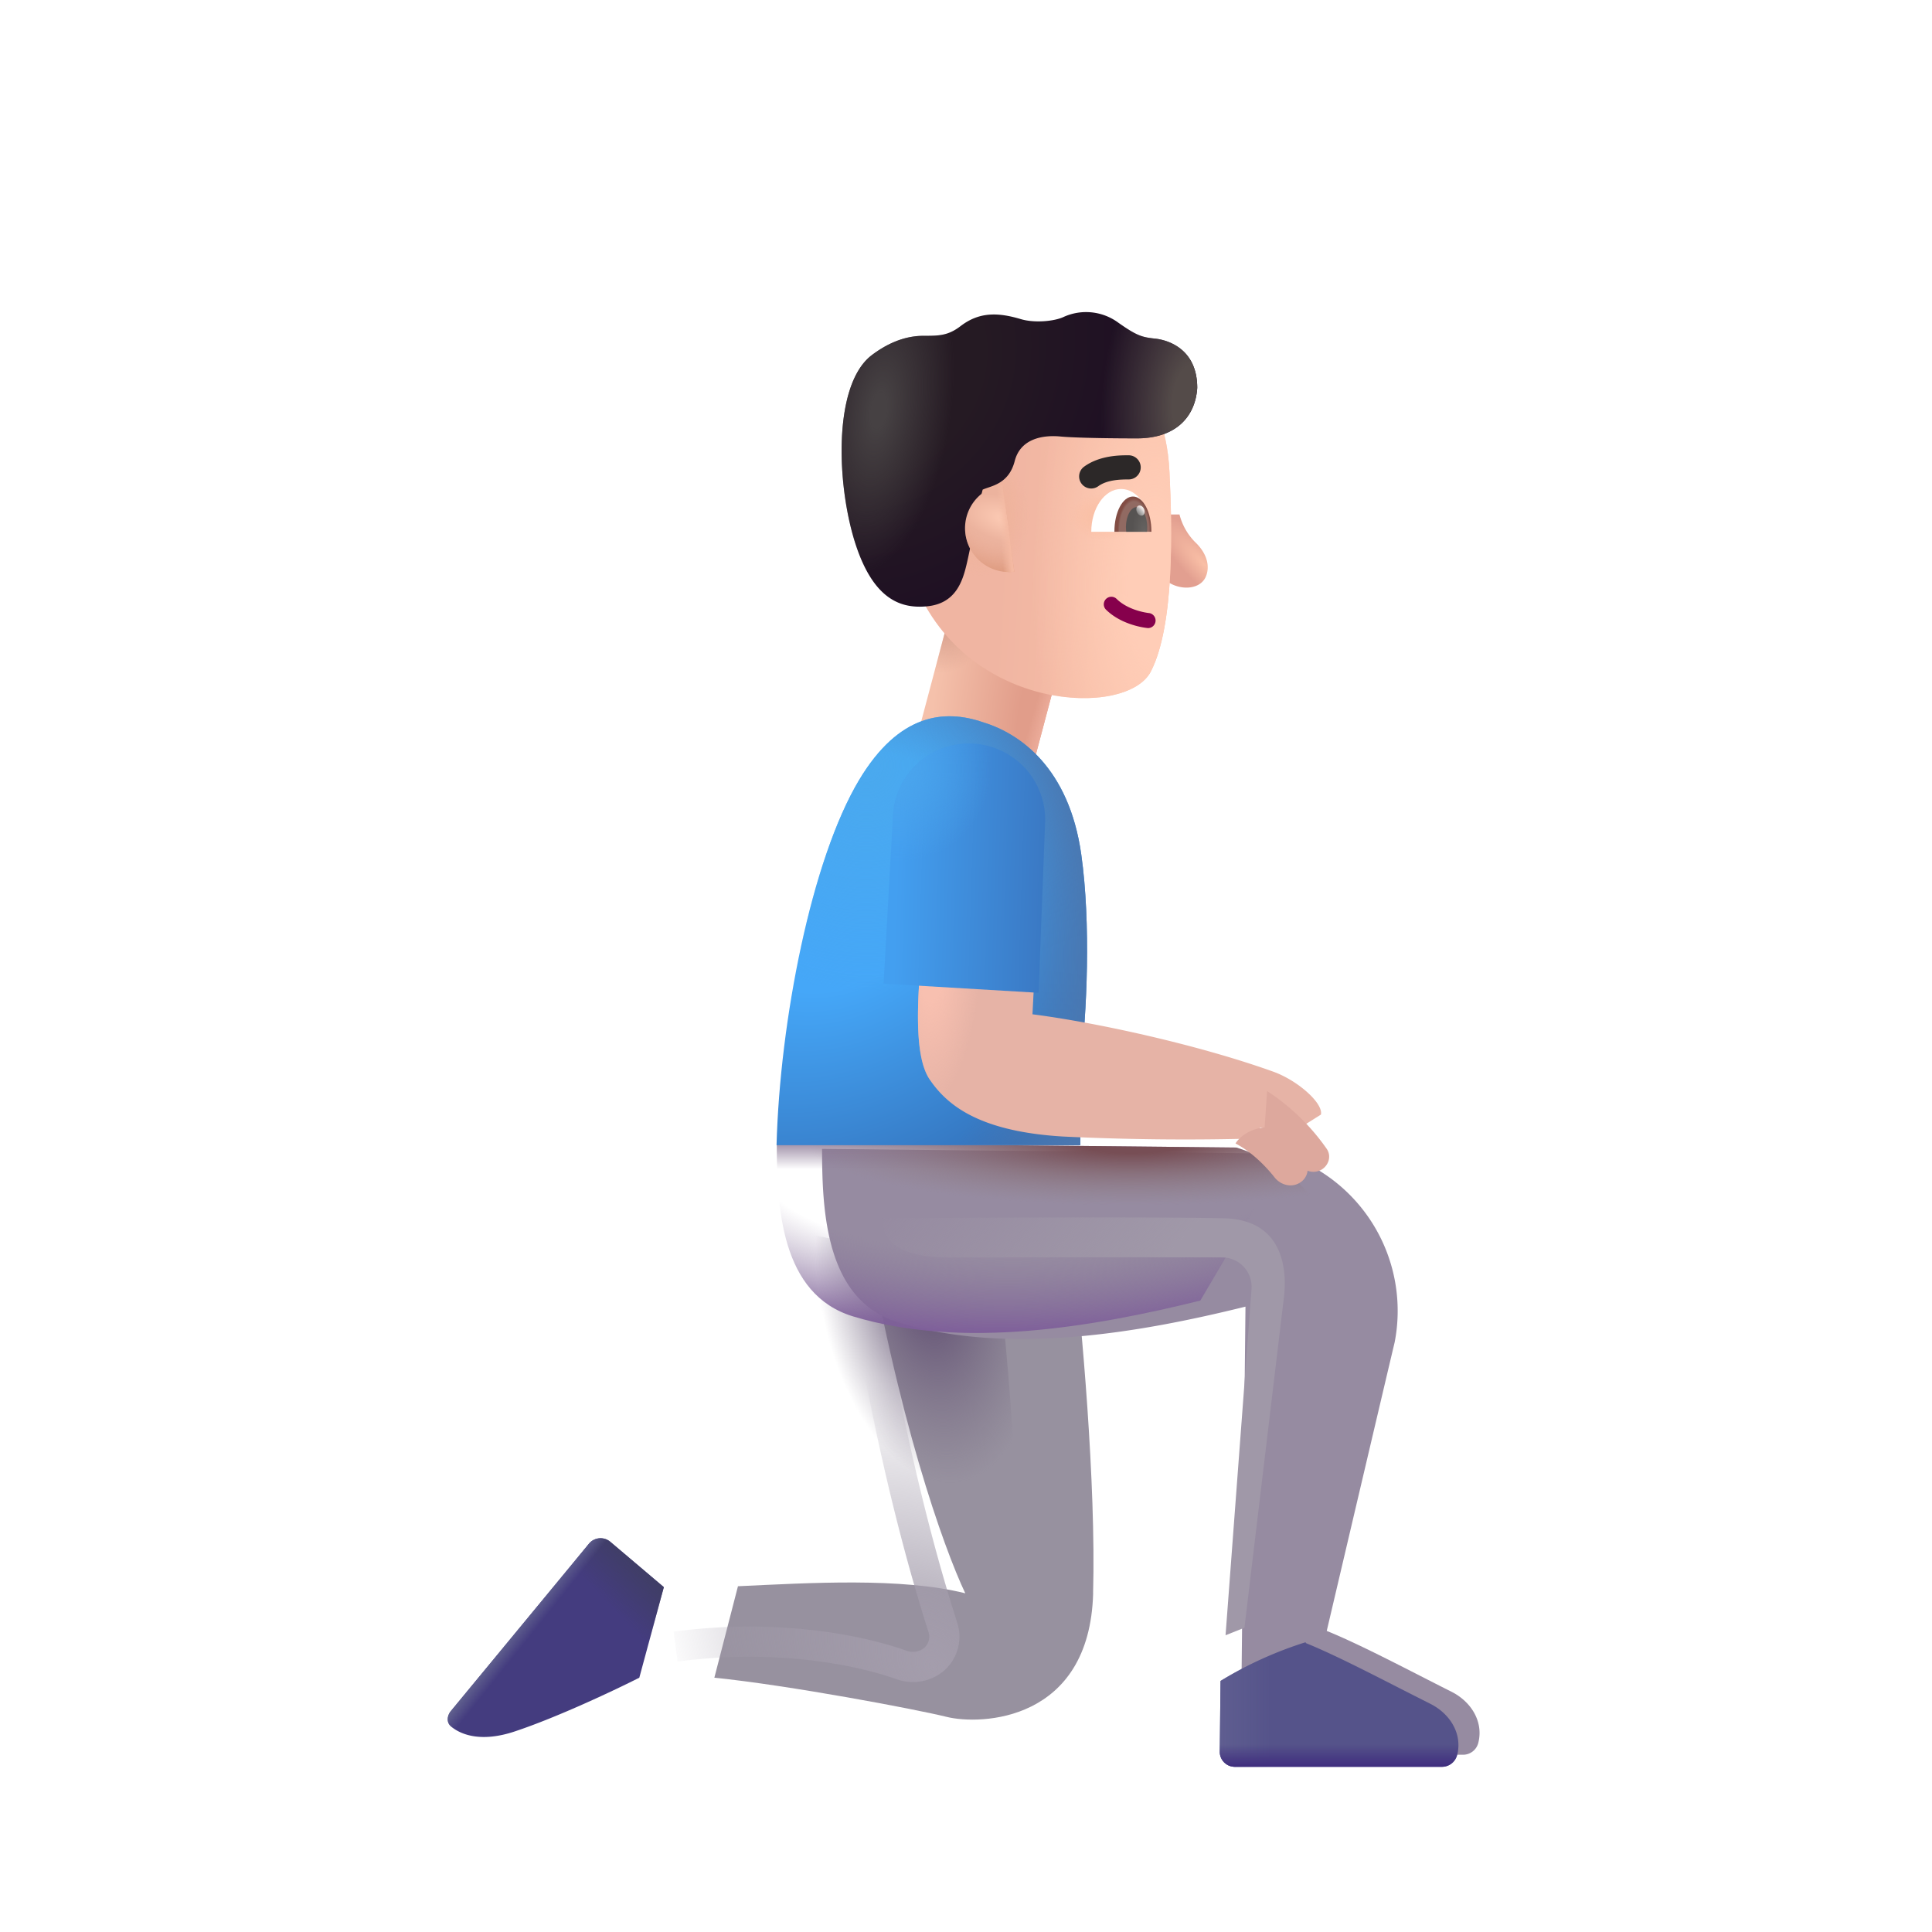 <svg xmlns="http://www.w3.org/2000/svg" fill="none" viewBox="0 0 32 32"><g filter="url(#svg-7e47c815-4507-41ff-ae17-a0114b574080-a)"><path fill="#97919F" d="M16.855 26.64c.05-1.838-.195-4.492-.32-5.57l-3.484-.696c.554 3.344 1.328 5.508 1.687 6.266-1.062-.266-2.578-.172-3.765-.117l-.391 1.515c1.234.125 3.34.523 3.844.648.562.141 2.371.086 2.43-2.046"/></g><g filter="url(#svg-c0755e0a-6fe7-4454-b4d8-0ec91bb0cb68-b)"><path stroke="url(#svg-6304d168-e4d2-464b-ae54-53ea56a2b074-c)" stroke-width=".5" d="M14.378 21.616c.138.941.573 3.264 1.239 5.338a.5.5 0 0 1-.152.535.55.55 0 0 1-.538.086c-.689-.244-2.053-.526-3.737-.302"/></g><path fill="url(#svg-e69c7d99-2c58-4aee-b20f-f60fbf3f2cce-d)" d="M16.855 26.64c.05-1.838-.195-4.492-.32-5.57l-3.484-.696c.554 3.344 1.328 5.508 1.687 6.266-1.062-.266-2.578-.172-3.765-.117l-.391 1.515c1.234.125 3.34.523 3.844.648.562.141 2.371.086 2.43-2.046"/><g filter="url(#svg-db4d8622-aed8-43a3-b32e-42f8ff427035-e)"><path fill="#968BA1" d="M22.35 22.132c-.137.575-.807 3.427-1.125 4.781.573.232 1.39.668 2.067 1.008.324.163.533.495.443.847a.26.26 0 0 1-.252.196h-3.43a.25.25 0 0 1-.25-.253l.076-7.169c-1.787.442-3.937.808-5.747.262-1.2-.363-1.266-1.817-1.266-2.875l7.61.078a2.726 2.726 0 0 1 1.874 3.125"/></g><path fill="url(#svg-fa47fb1f-a6fe-4ae8-9ff0-20ddc2c8a913-f)" d="M22.35 22.132c-.137.575-.807 3.427-1.125 4.781.573.232 1.39.668 2.067 1.008.324.163.533.495.443.847a.26.26 0 0 1-.252.196h-3.43a.25.25 0 0 1-.25-.253l.076-7.169c-1.787.442-3.937.808-5.747.262-1.2-.363-1.266-1.817-1.266-2.875l7.61.078a2.726 2.726 0 0 1 1.874 3.125"/><path fill="url(#svg-69b75049-f18e-4e7b-add7-18b01eccc711-g)" d="M22.35 22.132c-.137.575-.807 3.427-1.125 4.781.573.232 1.39.668 2.067 1.008.324.163.533.495.443.847a.26.26 0 0 1-.252.196h-3.43a.25.25 0 0 1-.25-.253l.076-7.169c-1.787.442-3.937.808-5.747.262-1.2-.363-1.266-1.817-1.266-2.875l7.61.078a2.726 2.726 0 0 1 1.874 3.125"/><path fill="url(#svg-55b9a3a5-6630-4da5-8b2d-e658c8f043c1-h)" d="M19.879 21.545v-.003c-1.787.442-3.938.808-5.748.262-1.2-.363-1.265-1.817-1.265-2.875l7.61.078q.4.138.701.336z"/><g filter="url(#svg-f87a5dd9-7142-464c-b482-e0e643ab1583-i)"><path fill="#55538A" d="M19.816 27.542a6.3 6.3 0 0 1 1.413-.643l-.004.014c.433.175 1.005.467 1.55.746q.267.136.517.262c.324.163.533.495.443.847a.26.26 0 0 1-.252.196h-3.43a.25.25 0 0 1-.25-.253z"/><path fill="url(#svg-2e2e46f8-9f2c-4aca-bcbe-6ec8880d90f8-j)" d="M19.816 27.542a6.3 6.3 0 0 1 1.413-.643l-.004.014c.433.175 1.005.467 1.55.746q.267.136.517.262c.324.163.533.495.443.847a.26.26 0 0 1-.252.196h-3.43a.25.25 0 0 1-.25-.253z"/><path fill="url(#svg-5388b4c5-5fa0-4345-afce-2fdc975ca1ac-k)" d="M19.816 27.542a6.3 6.3 0 0 1 1.413-.643l-.004.014c.433.175 1.005.467 1.55.746q.267.136.517.262c.324.163.533.495.443.847a.26.26 0 0 1-.252.196h-3.43a.25.25 0 0 1-.25-.253z"/></g><g filter="url(#svg-da011894-9a2a-492d-a496-31a28b25e198-l)"><path fill="#443C7F" d="m10.11 25.788.885.75-.406 1.5c-.391.198-1.35.653-2.063.89-.547.183-.887.06-1.056-.083-.078-.065-.066-.178 0-.257l2.285-2.769a.25.25 0 0 1 .355-.031"/><path fill="url(#svg-e9d6bb6e-c0e1-4b26-bc9e-48567b95d3e0-m)" d="m10.11 25.788.885.75-.406 1.5c-.391.198-1.35.653-2.063.89-.547.183-.887.06-1.056-.083-.078-.065-.066-.178 0-.257l2.285-2.769a.25.25 0 0 1 .355-.031"/><path fill="url(#svg-25a5cc12-6b78-407c-b66b-495a2d335c37-n)" d="m10.11 25.788.885.75-.406 1.5c-.391.198-1.35.653-2.063.89-.547.183-.887.06-1.056-.083-.078-.065-.066-.178 0-.257l2.285-2.769a.25.25 0 0 1 .355-.031"/></g><path fill="url(#svg-ec429bb8-7237-4775-b8ae-df8560fcb0eb-o)" d="M0 0h1.976v2.198H0z" transform="scale(-1 1)rotate(-14.867 31.211 73.056)"/><path fill="url(#svg-cd7bd458-6d91-47ee-a7fc-79db6d7252e9-p)" d="M0 0h1.976v2.198H0z" transform="scale(-1 1)rotate(-14.867 31.211 73.056)"/><path fill="url(#svg-5a563d13-4634-4e89-84ad-e7067d77f67a-q)" d="M0 0h1.976v2.198H0z" transform="scale(-1 1)rotate(-14.867 31.211 73.056)"/><path fill="url(#svg-6b2921c8-3901-4db5-9b5f-484bcb217367-r)" d="M17.909 14.151c.162 1.15.094 2.637-.016 3.528v1.289h-5.031c.055-2.063.578-4.728 1.367-6.047.664-1.11 1.422-1.176 2.055-.957.605.183 1.422.75 1.625 2.187"/><path fill="url(#svg-30797768-f2be-4539-949d-8d369efa8b6e-s)" d="M17.909 14.151c.162 1.15.094 2.637-.016 3.528v1.289h-5.031c.055-2.063.578-4.728 1.367-6.047.664-1.11 1.422-1.176 2.055-.957.605.183 1.422.75 1.625 2.187"/><path fill="url(#svg-98ecf2a4-6506-4433-9a8c-bfb6f0926baa-t)" d="M17.909 14.151c.162 1.15.094 2.637-.016 3.528v1.289h-5.031c.055-2.063.578-4.728 1.367-6.047.664-1.11 1.422-1.176 2.055-.957.605.183 1.422.75 1.625 2.187"/><g filter="url(#svg-4c9fc0ba-ae49-4afe-b228-9ac506951ada-u)"><path fill="#E6B3A6" d="m16.901 17.1.04-.78-1.891-.126c-.047.664-.118 1.594.148 1.985.266.39.765.858 2.2.945a42 42 0 0 0 3.269.031v-.18h.672l.34-.214c.039-.192-.39-.568-.79-.711-1.253-.45-2.96-.82-3.988-.95"/><path fill="url(#svg-79f94202-af65-4d45-8d78-ae6576a607df-v)" d="m16.901 17.1.04-.78-1.891-.126c-.047.664-.118 1.594.148 1.985.266.39.765.858 2.2.945a42 42 0 0 0 3.269.031v-.18h.672l.34-.214c.039-.192-.39-.568-.79-.711-1.253-.45-2.96-.82-3.988-.95"/></g><g filter="url(#svg-3ff5f6b3-64f6-4b4e-b1f3-85ec7ec873fd-w)"><path fill="#DDA89D" d="m20.987 18.17-.043.634c.233.181.452.427.603.608a.27.27 0 0 0 .345.059c.118-.073.161-.224.085-.339a3.6 3.6 0 0 0-.99-.961"/></g><g filter="url(#svg-fbb62bbb-2aa0-4d1a-9abb-a7386078cad1-x)"><path fill="#DDA89D" d="M21.034 18.769c-.325-.003-.516.178-.57.27.271.143.499.375.65.566.1.124.278.17.413.086a.266.266 0 0 0 .079-.39c-.257-.329-.48-.49-.572-.532"/></g><path fill="url(#svg-083a7f23-9ff6-40de-bea6-bacdb9e66749-y)" d="M17.31 13.636a1.261 1.261 0 0 0-2.52-.119l-.155 2.775 2.567.152z"/><path fill="url(#svg-14fc430c-ea88-43d7-8014-a10c2ceee3e7-z)" d="M17.31 13.636a1.261 1.261 0 0 0-2.52-.119l-.155 2.775 2.567.152z"/><g filter="url(#svg-b17de81e-e6e7-45d9-90c9-aa3ca8a770e4-A)"><path fill="url(#svg-53eeb013-76a4-4b28-b66c-fe06de88a352-B)" d="m21.268 21.468-.656 5.492-.313.125.43-5.73a.487.487 0 0 0-.481-.528c-.926-.006-3.848 0-4.542 0-.813 0-1.094-.273-1.094-.648 1.193-.01 4.676-.025 5.664 0s1.039.862.992 1.289"/></g><path fill="url(#svg-8e1a4b9d-447d-4376-a93e-ed1e3fd6ab1b-C)" d="M19.794 8.978a1 1 0 0 1-.258-.457h-.18v1.125c.215.137.522.115.614-.09.078-.175.02-.394-.176-.578"/><g filter="url(#svg-9b1a4d9c-2984-4f65-a027-0c517e669808-D)"><path fill="url(#svg-cd3e4548-7f67-46e2-ab53-ff7cd85444cc-E)" d="M19.57 8.015c-.039-.802-.298-1.188-.42-1.3h-3.733l-.062 3.163c.866 2.122 3.511 2.213 3.906 1.445.395-.767.354-2.38.309-3.308"/><path fill="url(#svg-93959d7e-1e2b-40ba-9062-41697c9ece3b-F)" d="M19.57 8.015c-.039-.802-.298-1.188-.42-1.3h-3.733l-.062 3.163c.866 2.122 3.511 2.213 3.906 1.445.395-.767.354-2.38.309-3.308"/><path fill="url(#svg-92733e22-381a-4025-bb48-7478b0af0328-G)" d="M19.57 8.015c-.039-.802-.298-1.188-.42-1.3h-3.733l-.062 3.163c.866 2.122 3.511 2.213 3.906 1.445.395-.767.354-2.38.309-3.308"/><path fill="url(#svg-45753540-489c-4e57-a947-671af0e52590-H)" d="M19.57 8.015c-.039-.802-.298-1.188-.42-1.3h-3.733l-.062 3.163c.866 2.122 3.511 2.213 3.906 1.445.395-.767.354-2.38.309-3.308"/></g><g filter="url(#svg-3fce4736-8682-47df-bebb-f46bc5f75a28-I)"><path fill="url(#svg-b103ed1e-56b2-47af-a16b-5e20a16b89cc-J)" d="M18.93 7.261c.657 0 .97-.37 1-.836 0-.656-.5-.795-.694-.816-.22-.023-.305-.047-.61-.262a.9.9 0 0 0-.91-.097c-.148.07-.477.105-.71.035-.392-.117-.696-.114-.997.117-.209.16-.363.16-.613.16-.344 0-.636.154-.856.32-.657.498-.582 2.207-.257 3.168.31.92.777 1.028 1.167.993.47-.043.59-.399.66-.696.057-.237.201-.99.266-1.237.136-.063.431-.086.531-.474.1-.387.493-.432.758-.406.162.016.61.031 1.266.031"/><path fill="url(#svg-1c31abb4-fd12-4f2b-8dc5-bda910131071-K)" d="M18.93 7.261c.657 0 .97-.37 1-.836 0-.656-.5-.795-.694-.816-.22-.023-.305-.047-.61-.262a.9.9 0 0 0-.91-.097c-.148.07-.477.105-.71.035-.392-.117-.696-.114-.997.117-.209.16-.363.16-.613.16-.344 0-.636.154-.856.32-.657.498-.582 2.207-.257 3.168.31.92.777 1.028 1.167.993.47-.043.59-.399.66-.696.057-.237.201-.99.266-1.237.136-.063.431-.086.531-.474.1-.387.493-.432.758-.406.162.016.61.031 1.266.031"/><path fill="url(#svg-8396ddd6-8314-4fff-9ecd-14eb8c7087de-L)" d="M18.93 7.261c.657 0 .97-.37 1-.836 0-.656-.5-.795-.694-.816-.22-.023-.305-.047-.61-.262a.9.9 0 0 0-.91-.097c-.148.07-.477.105-.71.035-.392-.117-.696-.114-.997.117-.209.16-.363.16-.613.16-.344 0-.636.154-.856.32-.657.498-.582 2.207-.257 3.168.31.92.777 1.028 1.167.993.47-.043.59-.399.66-.696.057-.237.201-.99.266-1.237.136-.063.431-.086.531-.474.1-.387.493-.432.758-.406.162.016.61.031 1.266.031"/></g><path fill="url(#svg-356a9df6-5c00-4e04-9d11-8d6a942a1f6f-M)" d="m16.8 9.469-.2-1.44a.727.727 0 0 0 .2 1.44"/><path fill="url(#svg-eaf476b5-ea20-4430-8353-eabc72fd74e3-N)" d="m16.8 9.469-.2-1.44a.727.727 0 0 0 .2 1.44"/><path fill="url(#svg-014e68cb-34a0-4ac7-87db-3f2e154ada22-O)" d="m16.8 9.469-.2-1.44a.727.727 0 0 0 .2 1.44"/><path fill="#86004C" fill-rule="evenodd" d="M18.318 9.922a.125.125 0 0 0 .002.177c.238.233.582.293.692.304a.125.125 0 0 0 .025-.248c-.093-.01-.366-.062-.542-.235a.125.125 0 0 0-.177.002" clip-rule="evenodd"/><path fill="#fff" d="M19.064 8.808h-.989c0-.391.221-.709.494-.709s.495.318.495.71"/><path fill="url(#svg-d5111719-2a32-4a38-957c-1ac1b4f3354a-P)" d="M18.458 8.808v-.004c0-.32.137-.58.307-.58s.306.26.306.58v.004z"/><path fill="url(#svg-e95a9cbe-a687-42ea-88dc-6df6d269310d-Q)" d="M18.654 8.808a1 1 0 0 1-.005-.072c0-.185.08-.336.176-.336.097 0 .176.15.176.336a1 1 0 0 1-.004.072z"/><ellipse cx=".064" cy=".088" fill="url(#svg-c9334d48-1416-46c0-9f8d-157936f1a8bd-R)" rx=".064" ry=".088" transform="scale(-1 1)rotate(24.61 -28.596 -39.175)"/><g filter="url(#svg-fceb0979-c65c-47ed-a015-16149b0ff8ea-S)"><path fill="#2C2828" fill-rule="evenodd" d="M18.294 7.951c.147-.105.363-.11.5-.11a.2.2 0 0 0 0-.4h-.01c-.128 0-.463-.001-.723.185a.2.2 0 1 0 .233.325" clip-rule="evenodd"/></g><defs><radialGradient id="svg-6304d168-e4d2-464b-ae54-53ea56a2b074-c" cx="0" cy="0" r="1" gradientTransform="rotate(-130.67 14.067 10.256)scale(5.347 3.971)" gradientUnits="userSpaceOnUse"><stop stop-color="#A49DAC"/><stop offset="1" stop-color="#A49DAC" stop-opacity="0"/></radialGradient><radialGradient id="svg-e69c7d99-2c58-4aee-b20f-f60fbf3f2cce-d" cx="0" cy="0" r="1" gradientTransform="matrix(.531 3.296 -1.781 .287 15.362 21.257)" gradientUnits="userSpaceOnUse"><stop offset=".189" stop-color="#6A5A7A"/><stop offset="1" stop-color="#766B81" stop-opacity="0"/></radialGradient><radialGradient id="svg-69b75049-f18e-4e7b-add7-18b01eccc711-g" cx="0" cy="0" r="1" gradientTransform="matrix(0 1.031 -5.38 0 18.737 18.929)" gradientUnits="userSpaceOnUse"><stop offset=".167" stop-color="#774E55"/><stop offset="1" stop-color="#8F7C7F" stop-opacity="0"/></radialGradient><radialGradient id="svg-55b9a3a5-6630-4da5-8b2d-e658c8f043c1-h" cx="0" cy="0" r="1" gradientTransform="rotate(88.005 -1.285 18.394)scale(3.143 8.293)" gradientUnits="userSpaceOnUse"><stop offset=".558" stop-color="#857297" stop-opacity="0"/><stop offset=".971" stop-color="#7E5E9A"/></radialGradient><radialGradient id="svg-ec429bb8-7237-4775-b8ae-df8560fcb0eb-o" cx="0" cy="0" r="1" gradientTransform="matrix(1.751 .287 -.81 4.94 .09 1.583)" gradientUnits="userSpaceOnUse"><stop offset=".194" stop-color="#E19D8A"/><stop offset="1" stop-color="#F5C1AB"/></radialGradient><radialGradient id="svg-cd7bd458-6d91-47ee-a7fc-79db6d7252e9-p" cx="0" cy="0" r="1" gradientTransform="rotate(117.861 .923 .84)scale(.834 .75)" gradientUnits="userSpaceOnUse"><stop stop-color="#D49C8A"/><stop offset="1" stop-color="#D49C8A" stop-opacity="0"/></radialGradient><radialGradient id="svg-6b2921c8-3901-4db5-9b5f-484bcb217367-r" cx="0" cy="0" r="1" gradientTransform="matrix(3.453 4 -4.995 4.312 13.909 14.554)" gradientUnits="userSpaceOnUse"><stop offset=".317" stop-color="#45A7F8"/><stop offset="1" stop-color="#3370B9"/></radialGradient><radialGradient id="svg-30797768-f2be-4539-949d-8d369efa8b6e-s" cx="0" cy="0" r="1" gradientTransform="rotate(57.107 -4.477 19.521)scale(3.74 3.73)" gradientUnits="userSpaceOnUse"><stop stop-color="#4AA9EE"/><stop offset="1" stop-color="#4AA9EE" stop-opacity="0"/></radialGradient><radialGradient id="svg-98ecf2a4-6506-4433-9a8c-bfb6f0926baa-t" cx="0" cy="0" r="1" gradientTransform="rotate(3.591 -252.816 238.208)scale(3.742 6.803)" gradientUnits="userSpaceOnUse"><stop offset=".563" stop-color="#4B77AF" stop-opacity="0"/><stop offset="1" stop-color="#4B77AF"/></radialGradient><radialGradient id="svg-79f94202-af65-4d45-8d78-ae6576a607df-v" cx="0" cy="0" r="1" gradientTransform="matrix(-.125 2.344 -.805 -.043 15.237 16.298)" gradientUnits="userSpaceOnUse"><stop offset=".238" stop-color="#F8C0B0"/><stop offset="1" stop-color="#F8C0B0" stop-opacity="0"/></radialGradient><radialGradient id="svg-14fc430c-ea88-43d7-8014-a10c2ceee3e7-z" cx="0" cy="0" r="1" gradientTransform="rotate(39.251 -10.383 27.076)scale(1.655 1.573)" gradientUnits="userSpaceOnUse"><stop stop-color="#4BA6ED"/><stop offset="1" stop-color="#4BA6ED" stop-opacity="0"/></radialGradient><radialGradient id="svg-8e1a4b9d-447d-4376-a93e-ed1e3fd6ab1b-C" cx="0" cy="0" r="1" gradientTransform="rotate(135.997 8.084 8.704)scale(.468 1.572)" gradientUnits="userSpaceOnUse"><stop offset=".005" stop-color="#F9BFA6"/><stop offset=".684" stop-color="#E29F90"/></radialGradient><radialGradient id="svg-93959d7e-1e2b-40ba-9062-41697c9ece3b-F" cx="0" cy="0" r="1" gradientTransform="matrix(.844 -.047 .057 1.029 16.423 8.713)" gradientUnits="userSpaceOnUse"><stop offset=".156" stop-color="#EEB298"/><stop offset="1" stop-color="#EEB298" stop-opacity="0"/></radialGradient><radialGradient id="svg-92733e22-381a-4025-bb48-7478b0af0328-G" cx="0" cy="0" r="1" gradientTransform="matrix(0 -5.188 2.016 0 19.32 9.9)" gradientUnits="userSpaceOnUse"><stop offset=".219" stop-color="#FFCDB7"/><stop offset="1" stop-color="#FFCDB7" stop-opacity="0"/></radialGradient><radialGradient id="svg-45753540-489c-4e57-a947-671af0e52590-H" cx="0" cy="0" r="1" gradientTransform="matrix(0 .391 -.609 0 18.491 8.76)" gradientUnits="userSpaceOnUse"><stop offset=".155" stop-color="#FABFA4"/><stop offset="1" stop-color="#FABFA4" stop-opacity="0"/></radialGradient><radialGradient id="svg-b103ed1e-56b2-47af-a16b-5e20a16b89cc-J" cx="0" cy="0" r="1" gradientTransform="matrix(3.438 3.125 -3.544 3.898 14.548 6.05)" gradientUnits="userSpaceOnUse"><stop offset=".363" stop-color="#251A23"/><stop offset="1" stop-color="#1D0D23"/></radialGradient><radialGradient id="svg-1c31abb4-fd12-4f2b-8dc5-bda910131071-K" cx="0" cy="0" r="1" gradientTransform="matrix(-.395 2.683 -1.185 -.174 14.655 6.8)" gradientUnits="userSpaceOnUse"><stop offset=".106" stop-color="#464143"/><stop offset="1" stop-color="#464143" stop-opacity="0"/></radialGradient><radialGradient id="svg-8396ddd6-8314-4fff-9ecd-14eb8c7087de-L" cx="0" cy="0" r="1" gradientTransform="matrix(-1.5 -.094 .184 -2.944 19.845 6.666)" gradientUnits="userSpaceOnUse"><stop offset=".218" stop-color="#544B49"/><stop offset="1" stop-color="#544B49" stop-opacity="0"/></radialGradient><radialGradient id="svg-356a9df6-5c00-4e04-9d11-8d6a942a1f6f-M" cx="0" cy="0" r="1" gradientTransform="rotate(-163.812 8.935 3.114)scale(.757 .369)" gradientUnits="userSpaceOnUse"><stop offset=".17" stop-color="#FAC7B1"/><stop offset="1" stop-color="#ECB39E"/></radialGradient><radialGradient id="svg-eaf476b5-ea20-4430-8353-eabc72fd74e3-N" cx="0" cy="0" r="1" gradientTransform="rotate(100.843 4.88 11.015)scale(1.201 1.252)" gradientUnits="userSpaceOnUse"><stop offset=".556" stop-color="#E7A792" stop-opacity="0"/><stop offset="1" stop-color="#DD9A7E"/><stop offset="1" stop-color="#E7A792"/></radialGradient><radialGradient id="svg-d5111719-2a32-4a38-957c-1ac1b4f3354a-P" cx="0" cy="0" r="1" gradientTransform="matrix(-.273 0 0 -.531 18.786 8.787)" gradientUnits="userSpaceOnUse"><stop offset=".895" stop-color="#916A62"/><stop offset="1" stop-color="#824D44"/></radialGradient><radialGradient id="svg-e95a9cbe-a687-42ea-88dc-6df6d269310d-Q" cx="0" cy="0" r="1" gradientTransform="matrix(-.25 0 0 -.541 18.954 8.808)" gradientUnits="userSpaceOnUse"><stop stop-color="#666361"/><stop offset=".813" stop-color="#565352"/></radialGradient><filter id="svg-7e47c815-4507-41ff-ae17-a0114b574080-a" width="7.28" height="8.609" x="10.582" y="20.124" color-interpolation-filters="sRGB" filterUnits="userSpaceOnUse"><feFlood flood-opacity="0" result="BackgroundImageFix"/><feBlend in="SourceGraphic" in2="BackgroundImageFix" result="shape"/><feColorMatrix in="SourceAlpha" result="hardAlpha" values="0 0 0 0 0 0 0 0 0 0 0 0 0 0 0 0 0 0 127 0"/><feOffset dx=".25" dy="-.25"/><feGaussianBlur stdDeviation=".375"/><feComposite in2="hardAlpha" k2="-1" k3="1" operator="arithmetic"/><feColorMatrix values="0 0 0 0 0.518 0 0 0 0 0.384 0 0 0 0 0.635 0 0 0 1 0"/><feBlend in2="shape" result="effect1_innerShadow_2_2325"/><feColorMatrix in="SourceAlpha" result="hardAlpha" values="0 0 0 0 0 0 0 0 0 0 0 0 0 0 0 0 0 0 127 0"/><feOffset dx="1"/><feGaussianBlur stdDeviation=".5"/><feComposite in2="hardAlpha" k2="-1" k3="1" operator="arithmetic"/><feColorMatrix values="0 0 0 0 0.494 0 0 0 0 0.467 0 0 0 0 0.522 0 0 0 1 0"/><feBlend in2="effect1_innerShadow_2_2325" result="effect2_innerShadow_2_2325"/></filter><filter id="svg-c0755e0a-6fe7-4454-b4d8-0ec91bb0cb68-b" width="5.734" height="7.279" x="10.657" y="21.08" color-interpolation-filters="sRGB" filterUnits="userSpaceOnUse"><feFlood flood-opacity="0" result="BackgroundImageFix"/><feBlend in="SourceGraphic" in2="BackgroundImageFix" result="shape"/><feGaussianBlur result="effect1_foregroundBlur_2_2325" stdDeviation=".25"/></filter><filter id="svg-db4d8622-aed8-43a3-b32e-42f8ff427035-e" width="11.64" height="10.135" x="12.866" y="18.929" color-interpolation-filters="sRGB" filterUnits="userSpaceOnUse"><feFlood flood-opacity="0" result="BackgroundImageFix"/><feBlend in="SourceGraphic" in2="BackgroundImageFix" result="shape"/><feColorMatrix in="SourceAlpha" result="hardAlpha" values="0 0 0 0 0 0 0 0 0 0 0 0 0 0 0 0 0 0 127 0"/><feOffset dx=".75" dy=".1"/><feGaussianBlur stdDeviation=".375"/><feComposite in2="hardAlpha" k2="-1" k3="1" operator="arithmetic"/><feColorMatrix values="0 0 0 0 0.518 0 0 0 0 0.49 0 0 0 0 0.545 0 0 0 1 0"/><feBlend in2="shape" result="effect1_innerShadow_2_2325"/></filter><filter id="svg-f87a5dd9-7142-464c-b482-e0e643ab1583-i" width="4.352" height="2.364" x="19.803" y="26.899" color-interpolation-filters="sRGB" filterUnits="userSpaceOnUse"><feFlood flood-opacity="0" result="BackgroundImageFix"/><feBlend in="SourceGraphic" in2="BackgroundImageFix" result="shape"/><feColorMatrix in="SourceAlpha" result="hardAlpha" values="0 0 0 0 0 0 0 0 0 0 0 0 0 0 0 0 0 0 127 0"/><feOffset dx=".4" dy=".3"/><feGaussianBlur stdDeviation=".25"/><feComposite in2="hardAlpha" k2="-1" k3="1" operator="arithmetic"/><feColorMatrix values="0 0 0 0 0.255 0 0 0 0 0.255 0 0 0 0 0.443 0 0 0 1 0"/><feBlend in2="shape" result="effect1_innerShadow_2_2325"/></filter><filter id="svg-da011894-9a2a-492d-a496-31a28b25e198-l" width="3.579" height="3.542" x="7.416" y="25.479" color-interpolation-filters="sRGB" filterUnits="userSpaceOnUse"><feFlood flood-opacity="0" result="BackgroundImageFix"/><feBlend in="SourceGraphic" in2="BackgroundImageFix" result="shape"/><feColorMatrix in="SourceAlpha" result="hardAlpha" values="0 0 0 0 0 0 0 0 0 0 0 0 0 0 0 0 0 0 127 0"/><feOffset dy="-.25"/><feGaussianBlur stdDeviation=".25"/><feComposite in2="hardAlpha" k2="-1" k3="1" operator="arithmetic"/><feColorMatrix values="0 0 0 0 0.247 0 0 0 0 0.169 0 0 0 0 0.486 0 0 0 1 0"/><feBlend in2="shape" result="effect1_innerShadow_2_2325"/></filter><filter id="svg-4c9fc0ba-ae49-4afe-b228-9ac506951ada-u" width="6.876" height="3.179" x="15.005" y="15.994" color-interpolation-filters="sRGB" filterUnits="userSpaceOnUse"><feFlood flood-opacity="0" result="BackgroundImageFix"/><feBlend in="SourceGraphic" in2="BackgroundImageFix" result="shape"/><feColorMatrix in="SourceAlpha" result="hardAlpha" values="0 0 0 0 0 0 0 0 0 0 0 0 0 0 0 0 0 0 127 0"/><feOffset dx=".2" dy="-.2"/><feGaussianBlur stdDeviation=".5"/><feComposite in2="hardAlpha" k2="-1" k3="1" operator="arithmetic"/><feColorMatrix values="0 0 0 0 0.886 0 0 0 0 0.678 0 0 0 0 0.596 0 0 0 1 0"/><feBlend in2="shape" result="effect1_innerShadow_2_2325"/><feColorMatrix in="SourceAlpha" result="hardAlpha" values="0 0 0 0 0 0 0 0 0 0 0 0 0 0 0 0 0 0 127 0"/><feOffset dy="-.1"/><feGaussianBlur stdDeviation=".25"/><feComposite in2="hardAlpha" k2="-1" k3="1" operator="arithmetic"/><feColorMatrix values="0 0 0 0 0.776 0 0 0 0 0.537 0 0 0 0 0.58 0 0 0 1 0"/><feBlend in2="effect1_innerShadow_2_2325" result="effect2_innerShadow_2_2325"/></filter><filter id="svg-3ff5f6b3-64f6-4b4e-b1f3-85ec7ec873fd-w" width="1.071" height="1.439" x="20.944" y="18.071" color-interpolation-filters="sRGB" filterUnits="userSpaceOnUse"><feFlood flood-opacity="0" result="BackgroundImageFix"/><feBlend in="SourceGraphic" in2="BackgroundImageFix" result="shape"/><feColorMatrix in="SourceAlpha" result="hardAlpha" values="0 0 0 0 0 0 0 0 0 0 0 0 0 0 0 0 0 0 127 0"/><feOffset dy="-.1"/><feGaussianBlur stdDeviation=".125"/><feComposite in2="hardAlpha" k2="-1" k3="1" operator="arithmetic"/><feColorMatrix values="0 0 0 0 0.835 0 0 0 0 0.624 0 0 0 0 0.592 0 0 0 1 0"/><feBlend in2="shape" result="effect1_innerShadow_2_2325"/></filter><filter id="svg-fbb62bbb-2aa0-4d1a-9abb-a7386078cad1-x" width="1.196" height="1.065" x="20.464" y="18.669" color-interpolation-filters="sRGB" filterUnits="userSpaceOnUse"><feFlood flood-opacity="0" result="BackgroundImageFix"/><feBlend in="SourceGraphic" in2="BackgroundImageFix" result="shape"/><feColorMatrix in="SourceAlpha" result="hardAlpha" values="0 0 0 0 0 0 0 0 0 0 0 0 0 0 0 0 0 0 127 0"/><feOffset dy="-.1"/><feGaussianBlur stdDeviation=".125"/><feComposite in2="hardAlpha" k2="-1" k3="1" operator="arithmetic"/><feColorMatrix values="0 0 0 0 0.835 0 0 0 0 0.624 0 0 0 0 0.592 0 0 0 1 0"/><feBlend in2="shape" result="effect1_innerShadow_2_2325"/></filter><filter id="svg-b17de81e-e6e7-45d9-90c9-aa3ca8a770e4-A" width="8.168" height="8.42" x="13.862" y="19.415" color-interpolation-filters="sRGB" filterUnits="userSpaceOnUse"><feFlood flood-opacity="0" result="BackgroundImageFix"/><feBlend in="SourceGraphic" in2="BackgroundImageFix" result="shape"/><feGaussianBlur result="effect1_foregroundBlur_2_2325" stdDeviation=".375"/></filter><filter id="svg-9b1a4d9c-2984-4f65-a027-0c517e669808-D" width="4.443" height="5.249" x="15.155" y="6.514" color-interpolation-filters="sRGB" filterUnits="userSpaceOnUse"><feFlood flood-opacity="0" result="BackgroundImageFix"/><feBlend in="SourceGraphic" in2="BackgroundImageFix" result="shape"/><feColorMatrix in="SourceAlpha" result="hardAlpha" values="0 0 0 0 0 0 0 0 0 0 0 0 0 0 0 0 0 0 127 0"/><feOffset dx="-.2" dy="-.2"/><feGaussianBlur stdDeviation=".5"/><feComposite in2="hardAlpha" k2="-1" k3="1" operator="arithmetic"/><feColorMatrix values="0 0 0 0 0.816 0 0 0 0 0.596 0 0 0 0 0.58 0 0 0 1 0"/><feBlend in2="shape" result="effect1_innerShadow_2_2325"/></filter><filter id="svg-3fce4736-8682-47df-bebb-f46bc5f75a28-I" width="6.391" height="5.479" x="13.74" y="4.869" color-interpolation-filters="sRGB" filterUnits="userSpaceOnUse"><feFlood flood-opacity="0" result="BackgroundImageFix"/><feBlend in="SourceGraphic" in2="BackgroundImageFix" result="shape"/><feColorMatrix in="SourceAlpha" result="hardAlpha" values="0 0 0 0 0 0 0 0 0 0 0 0 0 0 0 0 0 0 127 0"/><feOffset dx="-.3" dy=".3"/><feGaussianBlur stdDeviation=".3"/><feComposite in2="hardAlpha" k2="-1" k3="1" operator="arithmetic"/><feColorMatrix values="0 0 0 0 0.282 0 0 0 0 0.263 0 0 0 0 0.271 0 0 0 1 0"/><feBlend in2="shape" result="effect1_innerShadow_2_2325"/><feColorMatrix in="SourceAlpha" result="hardAlpha" values="0 0 0 0 0 0 0 0 0 0 0 0 0 0 0 0 0 0 127 0"/><feOffset dx=".2" dy="-.3"/><feGaussianBlur stdDeviation=".375"/><feComposite in2="hardAlpha" k2="-1" k3="1" operator="arithmetic"/><feColorMatrix values="0 0 0 0 0.098 0 0 0 0 0.055 0 0 0 0 0.071 0 0 0 1 0"/><feBlend in2="effect1_innerShadow_2_2325" result="effect2_innerShadow_2_2325"/></filter><filter id="svg-fceb0979-c65c-47ed-a015-16149b0ff8ea-S" width="1.117" height=".649" x="17.877" y="7.44" color-interpolation-filters="sRGB" filterUnits="userSpaceOnUse"><feFlood flood-opacity="0" result="BackgroundImageFix"/><feBlend in="SourceGraphic" in2="BackgroundImageFix" result="shape"/><feColorMatrix in="SourceAlpha" result="hardAlpha" values="0 0 0 0 0 0 0 0 0 0 0 0 0 0 0 0 0 0 127 0"/><feOffset dx="-.1" dy=".1"/><feGaussianBlur stdDeviation=".1"/><feComposite in2="hardAlpha" k2="-1" k3="1" operator="arithmetic"/><feColorMatrix values="0 0 0 0 0.071 0 0 0 0 0.059 0 0 0 0 0.055 0 0 0 1 0"/><feBlend in2="shape" result="effect1_innerShadow_2_2325"/></filter><linearGradient id="svg-fa47fb1f-a6fe-4ae8-9ff0-20ddc2c8a913-f" x1="14.8" x2="14.8" y1="18.835" y2="19.366" gradientUnits="userSpaceOnUse"><stop stop-color="#897694"/><stop offset="1" stop-color="#897694" stop-opacity="0"/></linearGradient><linearGradient id="svg-2e2e46f8-9f2c-4aca-bcbe-6ec8880d90f8-j" x1="19.675" x2="20.659" y1="28.101" y2="28.101" gradientUnits="userSpaceOnUse"><stop stop-color="#605F91"/><stop offset="1" stop-color="#605F91" stop-opacity="0"/></linearGradient><linearGradient id="svg-5388b4c5-5fa0-4345-afce-2fdc975ca1ac-k" x1="21.112" x2="21.112" y1="28.964" y2="28.593" gradientUnits="userSpaceOnUse"><stop stop-color="#3F2D7E"/><stop offset="1" stop-color="#3F2D7E" stop-opacity="0"/></linearGradient><linearGradient id="svg-e9d6bb6e-c0e1-4b26-bc9e-48567b95d3e0-m" x1="10.649" x2="9.964" y1="26.054" y2="26.718" gradientUnits="userSpaceOnUse"><stop stop-color="#3F3E62"/><stop offset="1" stop-color="#3F3E62" stop-opacity="0"/></linearGradient><linearGradient id="svg-25a5cc12-6b78-407c-b66b-495a2d335c37-n" x1="8.503" x2="8.718" y1="27.257" y2="27.429" gradientUnits="userSpaceOnUse"><stop offset=".098" stop-color="#60608E"/><stop offset="1" stop-color="#60608E" stop-opacity="0"/></linearGradient><linearGradient id="svg-5a563d13-4634-4e89-84ad-e7067d77f67a-q" x1="-.003" x2=".233" y1="1.875" y2="1.869" gradientUnits="userSpaceOnUse"><stop stop-color="#ECAC9A"/><stop offset="1" stop-color="#ECAC9A" stop-opacity="0"/></linearGradient><linearGradient id="svg-083a7f23-9ff6-40de-bea6-bacdb9e66749-y" x1="14.82" x2="17.311" y1="15.304" y2="15.382" gradientUnits="userSpaceOnUse"><stop stop-color="#439FF0"/><stop offset="1" stop-color="#3A78C3"/></linearGradient><linearGradient id="svg-53eeb013-76a4-4b28-b66c-fe06de88a352-B" x1="21.28" x2="14.799" y1="25.851" y2="19.913" gradientUnits="userSpaceOnUse"><stop offset=".552" stop-color="#A098A8"/><stop offset="1" stop-color="#A098A8" stop-opacity="0"/></linearGradient><linearGradient id="svg-cd3e4548-7f67-46e2-ab53-ff7cd85444cc-E" x1="16.735" x2="19.598" y1="9.455" y2="9.627" gradientUnits="userSpaceOnUse"><stop stop-color="#F0B5A2"/><stop offset="1" stop-color="#FAC1A8"/></linearGradient><linearGradient id="svg-014e68cb-34a0-4ac7-87db-3f2e154ada22-O" x1="16.702" x2="16.554" y1="8.664" y2="8.676" gradientUnits="userSpaceOnUse"><stop stop-color="#F4B9A2"/><stop offset="1" stop-color="#F4BCA5" stop-opacity="0"/></linearGradient><linearGradient id="svg-c9334d48-1416-46c0-9f8d-157936f1a8bd-R" x1="-.007" x2=".179" y1=".05" y2=".11" gradientUnits="userSpaceOnUse"><stop stop-color="#fff"/><stop offset="1" stop-color="#fff" stop-opacity="0"/></linearGradient></defs></svg>